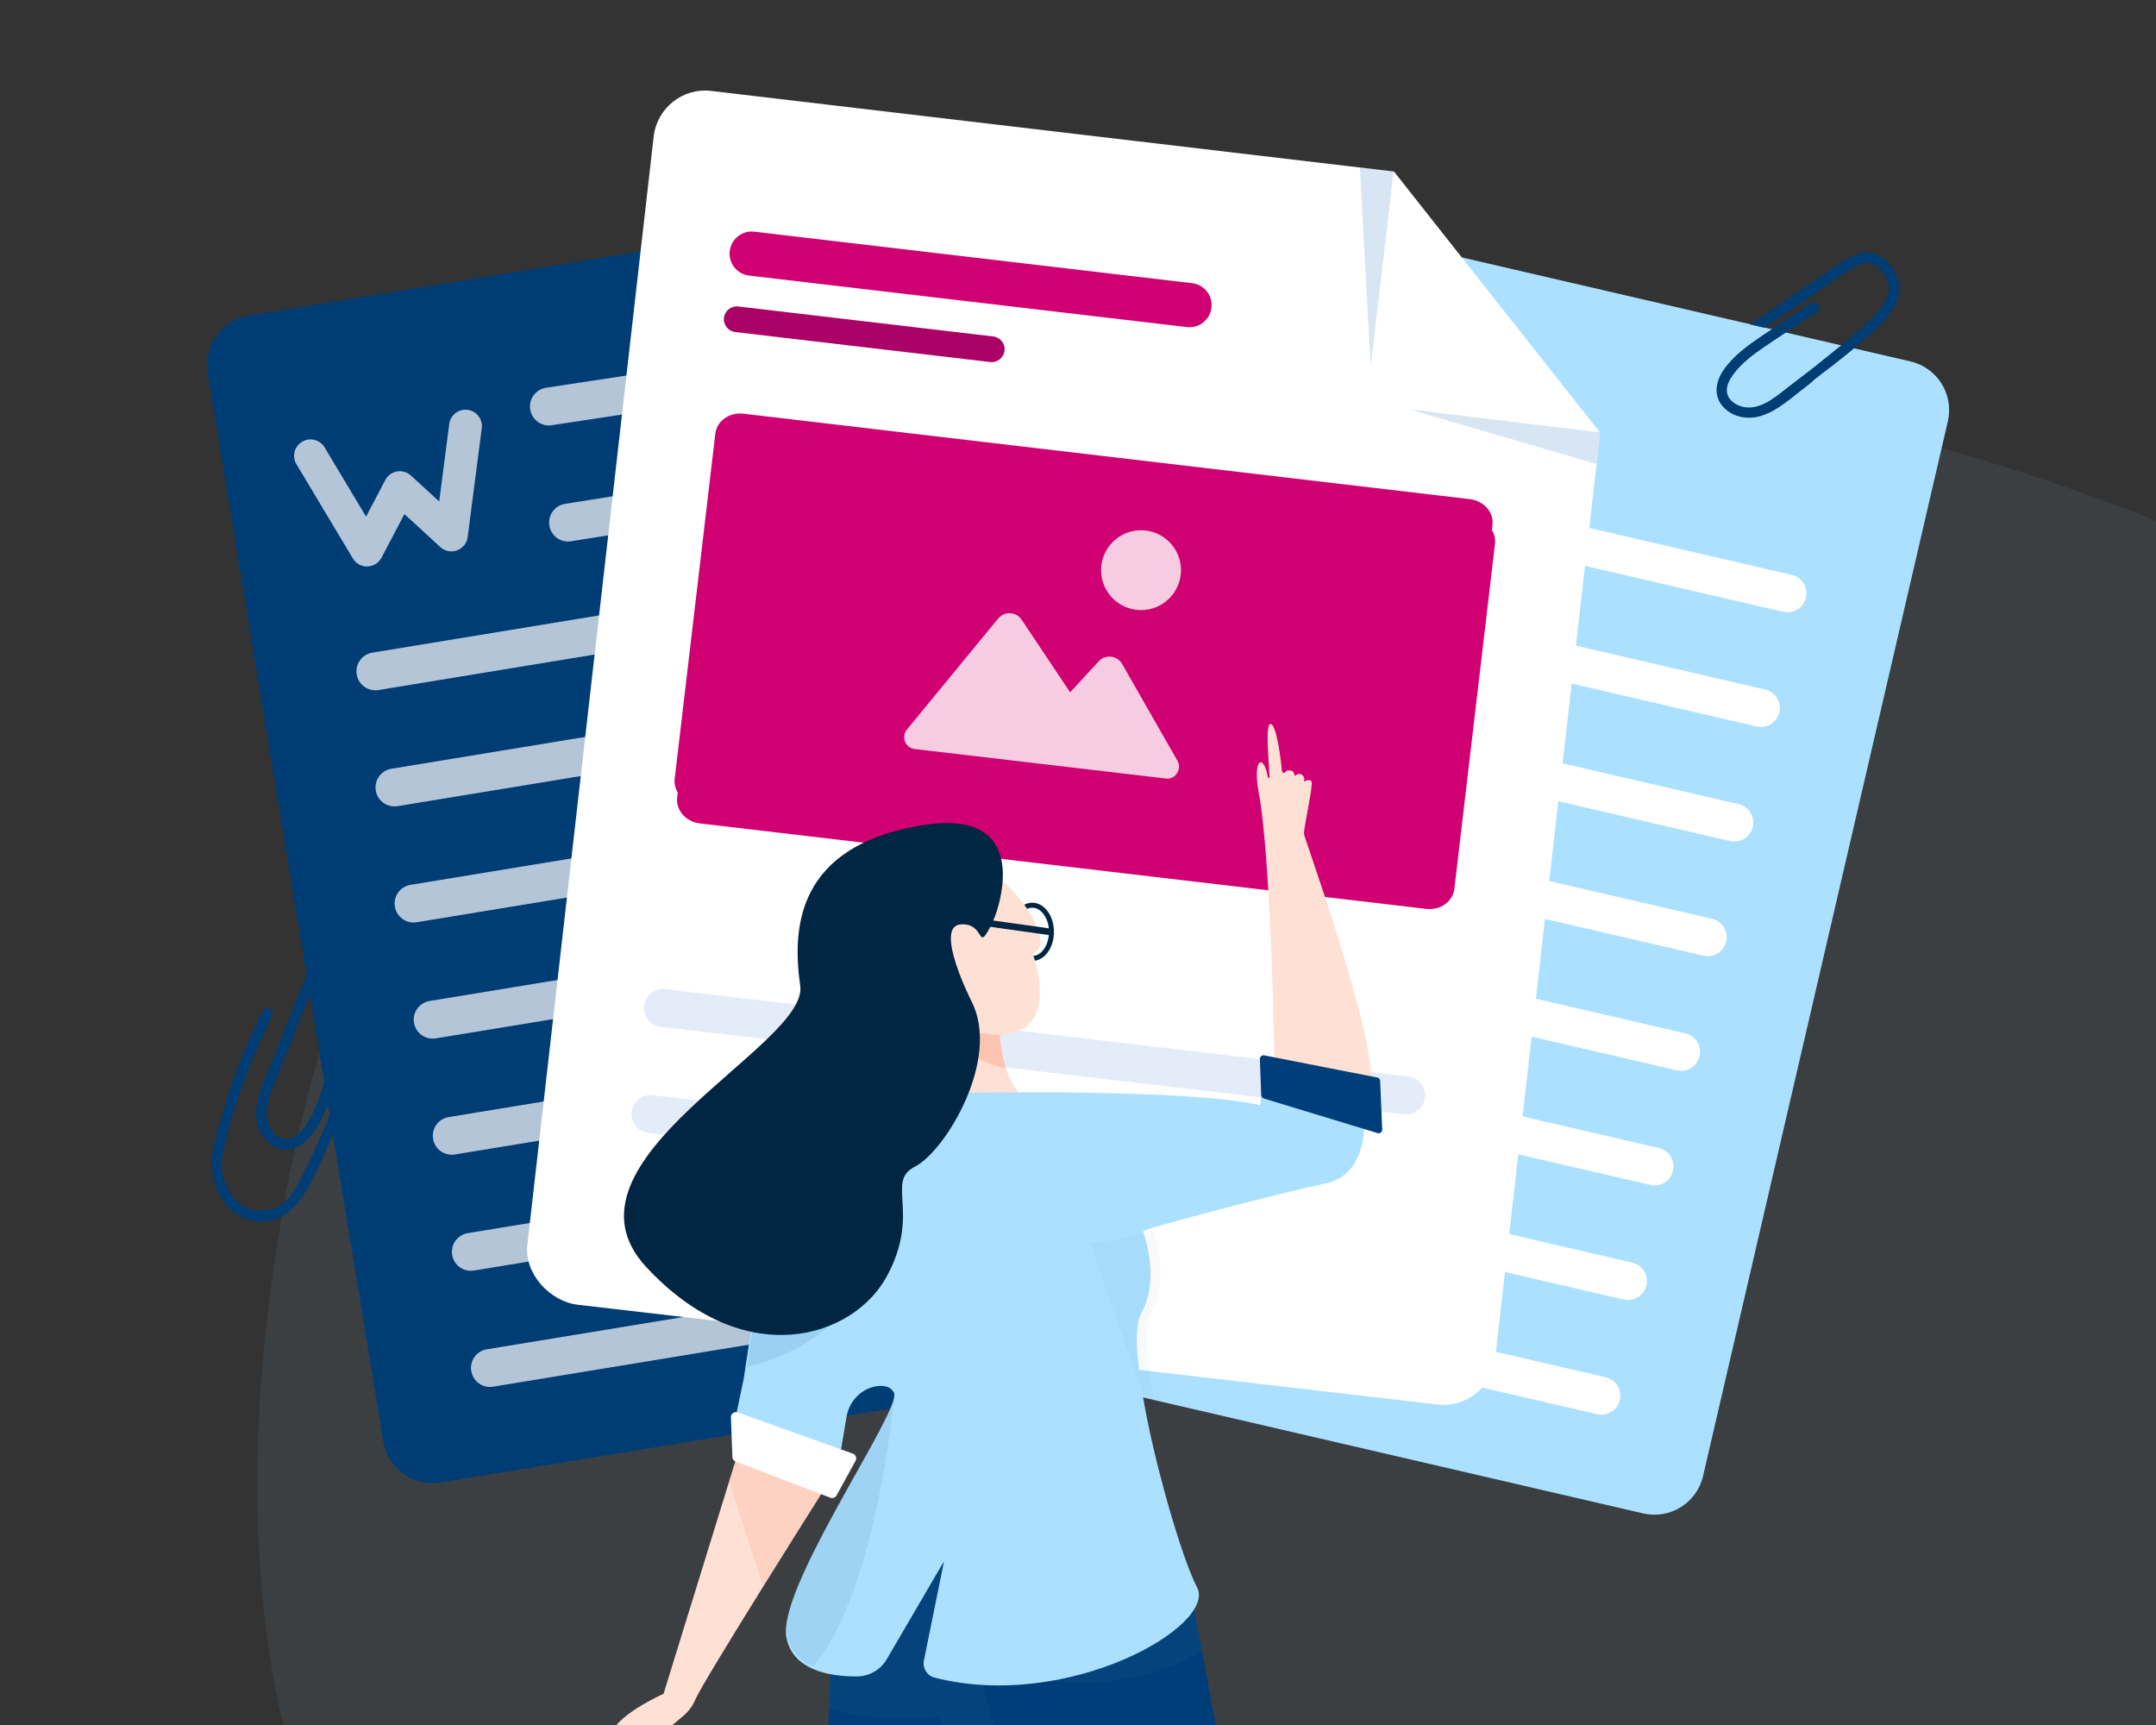 <svg width="500" height="400" viewBox="0 0 500 400" fill="none" xmlns="http://www.w3.org/2000/svg">
<rect x="0" y="0" width="500" height="400" fill="#333333" stroke="none"/>
<g clip-path="url(#clip0_1395_3329)">
<g clip-path="url(#clip1_1395_3329)">
<path opacity="0.1" d="M528.342 555.364C494.689 573.999 451.017 581.851 397.724 580.371C368.654 579.804 336.356 575.215 301.193 568.033C266.023 560.851 233.984 551.622 207.551 541.531C157.815 522.638 120.855 497.653 97.199 467.306C61.064 421.676 50.912 355.163 67.245 271.908C84.999 188.277 120.302 131.73 171.452 103.924C205.105 85.289 248.777 77.437 302.07 78.918C330.352 80 363.438 84.074 398.601 91.255C433.771 98.437 465.81 107.644 492.244 117.757C541.979 136.65 578.939 161.635 602.595 191.982C638.73 237.613 649 303.47 632.549 387.381C614.913 470.378 579.61 526.932 528.342 555.386" fill="#93ADCA"/>
</g>
<g clip-path="url(#clip2_1395_3329)">
<path d="M231.597 46.672L174.829 291.238C173.383 297.466 177.263 303.687 183.496 305.132L381.055 350.931C387.288 352.376 393.513 348.498 394.958 342.269L451.727 97.703C453.173 91.474 449.292 85.254 443.06 83.809L245.5 38.01C239.268 36.565 233.043 40.443 231.597 46.672Z" fill="#ABE1FF"/>
<path d="M337.872 96.328L252.515 76.543C250.145 75.996 248.677 73.638 249.224 71.27C249.77 68.902 252.13 67.435 254.5 67.981L339.857 87.766C342.226 88.313 343.694 90.671 343.148 93.039C342.601 95.407 340.241 96.874 337.872 96.328Z" fill="white"/>
<path d="M413.547 141.871L246.347 103.121C243.977 102.575 242.509 100.217 243.056 97.849C243.602 95.48 245.962 94.013 248.332 94.559L415.532 133.309C417.901 133.856 419.37 136.214 418.823 138.582C418.276 140.95 415.916 142.418 413.547 141.871Z" fill="white"/>
<path d="M407.383 168.457L240.183 129.707C237.813 129.161 236.345 126.803 236.892 124.434C237.438 122.066 239.798 120.599 242.168 121.145L409.368 159.895C411.737 160.442 413.205 162.8 412.659 165.168C412.112 167.536 409.752 169.003 407.383 168.457Z" fill="white"/>
<path d="M401.215 195.027L234.015 156.277C231.645 155.731 230.177 153.373 230.724 151.005C231.27 148.637 233.63 147.169 236 147.716L403.2 186.466C405.569 187.012 407.038 189.37 406.491 191.738C405.944 194.106 403.584 195.574 401.215 195.027Z" fill="white"/>
<path d="M395.047 221.605L227.847 182.855C225.477 182.309 224.009 179.951 224.556 177.583C225.102 175.215 227.462 173.747 229.832 174.294L397.032 213.044C399.401 213.59 400.87 215.948 400.323 218.316C399.776 220.684 397.416 222.152 395.047 221.605Z" fill="white"/>
<path d="M388.879 248.191L221.679 209.441C219.309 208.895 217.841 206.537 218.388 204.169C218.935 201.801 221.294 200.333 223.664 200.88L390.864 239.63C393.233 240.176 394.702 242.534 394.155 244.902C393.608 247.27 391.248 248.738 388.879 248.191Z" fill="white"/>
<path d="M382.715 274.769L215.515 236.02C213.145 235.473 211.677 233.115 212.224 230.747C212.77 228.379 215.13 226.911 217.5 227.458L384.7 266.208C387.069 266.754 388.538 269.112 387.991 271.48C387.444 273.849 385.084 275.316 382.715 274.769Z" fill="white"/>
<path d="M376.547 301.34L209.347 262.59C206.977 262.043 205.509 259.685 206.056 257.317C206.602 254.949 208.962 253.482 211.332 254.028L378.532 292.778C380.901 293.325 382.37 295.683 381.823 298.051C381.276 300.419 378.916 301.886 376.547 301.34Z" fill="white"/>
<path d="M370.379 327.926L203.179 289.176C200.809 288.629 199.341 286.271 199.888 283.903C200.435 281.535 202.794 280.068 205.164 280.614L372.364 319.364C374.733 319.911 376.202 322.269 375.655 324.637C375.108 327.005 372.748 328.472 370.379 327.926Z" fill="white"/>
<path d="M257.831 40.328L57.709 73.186C51.395 74.222 47.118 80.177 48.156 86.487L88.883 334.225C89.921 340.535 95.88 344.809 102.193 343.773L302.315 310.915C308.629 309.878 312.906 303.923 311.869 297.614L271.141 49.875C270.103 43.566 264.145 39.291 257.831 40.328Z" fill="#003D75"/>
<g opacity="0.7">
<path d="M171.593 91.967L128.019 98.595C125.619 98.99 123.36 97.371 122.966 94.972C122.571 92.574 124.191 90.317 126.591 89.922L170.166 83.294C172.566 82.899 174.824 84.518 175.219 86.917C175.614 89.315 173.993 91.572 171.593 91.967Z" fill="white"/>
<path d="M258.927 105.271L132.456 125.511C130.056 125.906 127.798 124.287 127.403 121.888C127.008 119.49 128.628 117.233 131.028 116.839L257.499 96.598C259.899 96.204 262.157 97.823 262.552 100.221C262.947 102.62 261.327 104.877 258.927 105.271Z" fill="white"/>
<path d="M257.133 132.201L87.776 160.011C85.376 160.406 83.118 158.786 82.723 156.388C82.328 153.99 83.949 151.733 86.349 151.338L255.706 123.528C258.106 123.133 260.364 124.753 260.759 127.151C261.154 129.549 259.533 131.806 257.133 132.201Z" fill="white"/>
<path d="M261.559 159.123L92.202 186.933C89.802 187.328 87.544 185.708 87.149 183.31C86.754 180.911 88.374 178.655 90.774 178.26L260.131 150.45C262.531 150.055 264.79 151.674 265.185 154.073C265.579 156.471 263.959 158.728 261.559 159.123Z" fill="white"/>
<path d="M265.985 186.045L96.628 213.855C94.228 214.249 91.97 212.63 91.575 210.232C91.18 207.833 92.8 205.577 95.2 205.182L264.557 177.372C266.957 176.977 269.215 178.596 269.61 180.995C270.005 183.393 268.385 185.65 265.985 186.045Z" fill="white"/>
<path d="M270.419 212.974L101.062 240.784C98.662 241.179 96.403 239.56 96.008 237.161C95.614 234.763 97.234 232.506 99.634 232.112L268.991 204.301C271.391 203.907 273.649 205.526 274.044 207.924C274.439 210.323 272.819 212.58 270.419 212.974Z" fill="white"/>
<path d="M274.844 239.896L105.487 267.706C103.087 268.101 100.829 266.482 100.434 264.083C100.039 261.685 101.66 259.428 104.06 259.033L273.417 231.223C275.817 230.829 278.075 232.448 278.47 234.846C278.865 237.245 277.244 239.502 274.844 239.896Z" fill="white"/>
<path d="M279.27 266.81L109.913 294.62C107.513 295.015 105.255 293.396 104.86 290.997C104.465 288.599 106.085 286.342 108.485 285.947L277.842 258.137C280.242 257.743 282.501 259.362 282.895 261.76C283.29 264.159 281.67 266.416 279.27 266.81Z" fill="white"/>
<path d="M283.696 293.74L114.339 321.55C111.939 321.945 109.681 320.326 109.286 317.927C108.891 315.529 110.511 313.272 112.911 312.877L282.268 285.067C284.668 284.672 286.926 286.292 287.321 288.69C287.716 291.089 286.096 293.345 283.696 293.74Z" fill="white"/>
</g>
<path d="M323.201 39.766L164.933 21.084C158.34 20.305 152.376 25.031 151.596 31.639L122.3 288.63C121.52 295.238 127.434 301.776 134.026 302.555L333.388 325.679C339.981 326.459 345.945 321.733 346.725 315.124L371.049 100.547L323.201 39.766Z" fill="white"/>
<path d="M318.217 81.965C317.437 88.553 322.156 94.514 328.749 95.293L371.047 100.272L323.199 39.703L318.217 81.975V81.965Z" fill="white"/>
<g style="mix-blend-mode:multiply" opacity="0.2">
<path d="M326.879 94.922L370.19 107.572L371.051 100.275L326.879 94.922Z" fill="#3A7EC1"/>
</g>
<g style="mix-blend-mode:multiply" opacity="0.2">
<path d="M317.874 84.962L315.383 38.773L323.201 39.694L317.874 84.962Z" fill="#3A7EC1"/>
</g>
<path d="M275.261 75.846L173.732 63.904C170.916 63.571 168.901 61.03 169.235 58.217C169.57 55.404 172.111 53.39 174.927 53.724L276.456 65.665C279.271 65.999 281.286 68.54 280.952 71.353C280.618 74.166 278.076 76.18 275.261 75.846Z" fill="#D00072"/>
<path d="M229.651 83.95L170.522 76.998C168.882 76.806 167.707 75.318 167.9 73.689C168.092 72.049 169.581 70.875 171.211 71.067L230.34 78.02C231.981 78.212 233.155 79.7 232.963 81.329C232.77 82.969 231.282 84.143 229.651 83.95Z" fill="#AB0065"/>
<path d="M325.599 258.371L153.225 238.1C150.814 237.817 149.083 235.631 149.366 233.222C149.65 230.813 151.837 229.083 154.247 229.366L326.622 249.637C329.032 249.92 330.764 252.106 330.48 254.515C330.197 256.923 328.009 258.654 325.599 258.371Z" fill="#E4ECF9"/>
<path d="M274.978 277.348L150.33 262.694C147.92 262.41 146.188 260.224 146.472 257.816C146.755 255.407 148.943 253.677 151.353 253.96L276.001 268.614C278.411 268.897 280.143 271.083 279.859 273.492C279.576 275.9 277.388 277.631 274.978 277.348Z" fill="#E4ECF9"/>
<path d="M330.189 206.41L161.723 186.595C158.472 186.21 156.123 183.518 156.467 180.584L165.895 100.554C166.239 97.619 169.156 95.544 172.406 95.929L340.872 115.744C344.123 116.128 346.472 118.82 346.128 121.755L336.7 201.785C336.356 204.72 333.439 206.795 330.189 206.41Z" fill="#D00072"/>
<path d="M330.767 210.754L162.301 190.939C159.05 190.554 156.701 187.862 157.045 184.927L166.473 104.897C166.817 101.963 169.734 99.888 172.984 100.272L341.45 120.088C344.701 120.472 347.05 123.164 346.706 126.099L337.278 206.129C336.934 209.064 334.017 211.138 330.767 210.754Z" fill="#D00072"/>
<path opacity="0.7" d="M85.105 131.364C83.768 131.364 82.533 130.666 81.844 129.512L68.75 107.642C67.667 105.841 68.254 103.503 70.067 102.431C71.869 101.348 74.209 101.935 75.282 103.746L84.892 119.797L89.358 111.306C89.905 110.264 90.907 109.525 92.072 109.322C93.236 109.12 94.431 109.474 95.302 110.274L101.854 116.285L104.183 98.312C104.457 96.227 106.36 94.76 108.446 95.033C110.533 95.306 112.001 97.209 111.728 99.293L108.457 124.543C108.274 125.95 107.322 127.144 105.986 127.63C104.649 128.115 103.15 127.822 102.107 126.85L93.793 119.21L88.477 129.32C87.839 130.534 86.593 131.313 85.216 131.354C85.186 131.354 85.145 131.354 85.115 131.354L85.105 131.364Z" fill="white"/>
<path d="M393.692 85.114C388.538 89.557 381.247 95.163 384.436 103.108C385.682 106.204 388.426 108.512 391.606 109.342C395.171 110.273 398.614 108.967 401.621 107.227C409.247 102.834 415.717 96.479 422.36 90.781C424.072 89.324 425.773 87.857 427.484 86.399C428.416 85.6 427.201 84.041 426.259 84.841C420.406 89.861 414.624 95.001 408.639 99.859C405.672 102.268 402.543 104.686 399.079 106.356C396.122 107.783 392.811 108.33 389.773 106.528C386.877 104.818 385.236 101.458 385.652 98.169C386.087 94.749 388.7 92.279 391.069 90.093C396.781 84.831 396.143 85.013 402.431 80.469C408.7 75.945 415.14 71.644 421.55 67.323C424.467 65.36 427.353 62.981 430.522 61.433C431.677 60.866 433.034 60.411 434.33 60.887C436.021 61.504 437.53 63.599 438.057 65.269C439.009 68.264 436.912 71.118 435.039 73.132C432.548 75.834 429.682 78.212 426.826 80.51C420.882 85.317 421.469 84.881 415.383 89.516C412.517 91.702 409.145 94.921 405.226 94.718C403.677 94.637 401.965 93.929 400.983 92.654C399.748 91.055 400.224 89.152 401.176 87.604C403.353 84.072 407.029 81.602 410.391 79.335C413.976 76.927 417.591 74.539 421.186 72.14C422.209 71.452 420.983 69.904 419.96 70.582C416.295 73.031 412.609 75.46 408.953 77.919C405.601 80.186 402.128 82.655 399.819 86.055C398.087 88.606 397.54 91.905 399.96 94.364C402.209 96.651 405.54 97.096 408.406 96.196C412.143 95.032 415.252 92.097 418.3 89.779C421.834 87.088 418.603 89.365 422.128 86.673C425.672 83.971 429.216 81.238 432.538 78.253C435.09 75.966 437.874 73.527 439.373 70.349C440.821 67.293 440.214 64.115 438.026 61.463C435.748 58.701 432.821 58.093 429.743 59.601C426.188 61.352 422.958 63.983 419.677 66.189C415.95 68.699 412.224 71.199 408.527 73.749C401.095 78.87 400.538 79.204 393.692 85.094V85.114Z" fill="#003D75" stroke="#003D75" stroke-width="0.47" stroke-miterlimit="10"/>
<path d="M74.278 269.13C71.392 275.294 67.959 283.825 59.442 282.914C56.121 282.56 53.154 280.536 51.493 277.702C49.64 274.524 48.86 269.464 49.721 266.104C51.888 257.583 54.531 248.657 58.217 240.713C59.159 238.679 60.111 236.635 61.053 234.601C61.569 233.487 63.402 234.236 62.885 235.36C59.635 242.353 57.144 247.949 54.592 255.762C53.407 259.395 51.908 264.526 51.24 268.311C50.673 271.539 52.131 276.265 54.683 278.694C57.113 281.022 60.789 281.689 63.858 280.394C67.037 279.048 68.708 275.87 70.177 272.996C73.701 266.084 76.657 258.889 79.331 251.612C81.994 244.356 84.394 236.999 86.825 229.662C87.928 226.322 89.437 222.902 90.075 219.441C90.308 218.176 90.389 216.749 89.569 215.635C88.516 214.178 86.085 213.298 84.344 213.237C81.204 213.136 79.027 215.919 77.579 218.267C75.655 221.394 74.136 224.794 72.688 228.164C69.67 235.187 66.966 242.363 64.151 249.467C62.825 252.817 60.627 256.936 61.893 260.64C62.389 262.107 63.533 263.554 65.032 264.161C66.906 264.92 68.607 263.949 69.842 262.613C72.657 259.567 74.045 255.357 75.311 251.511C76.668 247.402 77.984 243.294 79.321 239.175C79.706 238.001 81.528 238.76 81.154 239.934C79.787 244.124 78.45 248.323 77.063 252.513C75.787 256.349 74.338 260.366 71.695 263.504C69.701 265.862 66.673 267.278 63.655 265.619C60.85 264.08 59.513 260.994 59.604 257.988C59.716 254.072 61.701 250.297 63.108 246.735C64.749 242.606 66.379 238.477 68.02 234.358C69.67 230.208 71.341 226.069 73.316 222.072C74.835 218.995 76.425 215.656 79.078 213.358C81.64 211.142 84.86 210.869 87.999 212.255C91.27 213.692 92.657 216.344 92.03 219.724C91.311 223.62 89.64 227.435 88.404 231.19C86.997 235.451 85.589 239.711 84.141 243.962C81.225 252.503 78.096 260.984 74.268 269.161L74.278 269.13Z" fill="#003D75" stroke="#003D75" stroke-width="0.47" stroke-miterlimit="10"/>
<path d="M410.594 76.356L405.277 75.102C405.277 75.102 383.232 88.288 381.439 91.699C379.647 95.109 378.867 110.552 386.391 112.05C393.915 113.538 408.599 112.404 412.183 109.308C415.768 106.211 434.938 82.591 434.938 82.591L430.087 81.467C430.087 81.467 410.634 96.951 408.781 97.852C406.928 98.752 396.244 106.565 394.513 102.264C392.781 97.963 394.452 89.199 397.318 86.335C400.183 83.471 410.594 76.367 410.594 76.367V76.356Z" fill="#ABE1FF"/>
<path opacity="0.8" d="M270.409 180.53L212.06 173.679C209.974 173.436 208.971 170.916 210.288 169.216L231.392 143.541C232.84 141.669 235.625 141.75 236.941 143.713L248.171 160.533L254.784 153.368C256.333 151.688 258.987 151.941 260.192 153.884L273.002 176.29C274.217 178.253 272.668 180.804 270.409 180.541V180.53Z" fill="white"/>
<path opacity="0.8" d="M264.617 141.473C269.735 141.473 273.883 137.327 273.883 132.213C273.883 127.099 269.735 122.953 264.617 122.953C259.5 122.953 255.352 127.099 255.352 132.213C255.352 137.327 259.5 141.473 264.617 141.473Z" fill="white"/>
<path d="M318.023 251.153L295.633 248.745C295.633 248.745 294.833 198.367 291.866 183.592C290.479 175.576 293.102 175.01 293.942 179.857C293.942 179.857 294.003 180.475 294.347 180.414C294.692 180.363 293.152 167.885 294.631 167.875C296.109 167.875 297.183 177.175 297.244 178.491C297.244 178.491 297.314 179.28 297.76 179.24C298.206 179.199 298.135 178.491 299.249 178.653C300.352 178.825 300.16 179.948 300.16 179.948C300.16 179.948 301.345 178.987 302.064 179.766C302.742 180.485 302.418 181.173 302.368 181.264C302.479 181.203 303.684 180.485 304.14 181.203C304.595 181.901 302.601 190.777 302.418 193.013C302.408 193.196 302.408 193.327 302.418 193.418C302.489 194.015 306.519 205.218 310.469 217.909C314.398 230.559 318.246 244.666 318.013 251.174L318.023 251.153Z" fill="#FFE0D4"/>
<path d="M193.559 341.497C193.559 341.497 192.354 343.389 190.419 346.466V346.486C187.24 351.516 182.095 359.693 177.002 367.88C169.579 379.822 162.257 391.774 161.255 394.101C159.159 398.979 155.726 398.443 150.875 405.921C146.014 413.4 145.478 404.414 145.417 406.215C145.336 408.016 143.635 413.279 142.349 413.188C141.062 413.097 141.609 407.682 141.65 402.926C141.7 398.169 153.883 392.775 153.883 392.775L169.093 343.531L170.541 338.876L171.624 335.344L193.559 341.497Z" fill="#FFE0D4"/>
<path d="M248.912 404.521C243.049 410.644 234.907 434.213 226.745 462.519C211.16 516.571 195.495 587.908 195.495 587.908L174.279 587.999C173.317 545.211 191.292 422.515 191.292 422.515L192.264 395.949L193.014 375.466C207.079 327.983 241.854 340.167 241.854 340.167C241.854 340.167 265.986 386.71 248.923 404.521H248.912Z" fill="#003E7A"/>
<path opacity="0.1" d="M248.91 404.521C243.047 410.644 234.905 434.213 226.743 462.519L217.993 398.105C203.917 399.238 196.322 397.72 192.262 395.949L193.011 375.466C207.077 327.983 241.852 340.167 241.852 340.167C241.852 340.167 265.983 386.71 248.92 404.521H248.91Z" fill="#3E6F9E"/>
<path d="M304.536 587.426L283.969 587.517L249.195 468.403L224.263 377.272L224.172 357.031L270.44 351.617L275.747 368.498L276.567 371.119C276.567 371.119 277.428 375.723 278.754 382.838C281.62 398.241 286.663 425.433 289.823 443.235C290.197 445.35 290.542 447.323 290.855 449.145C291.959 455.46 292.658 459.751 292.658 460.5C292.678 464.102 304.536 587.426 304.536 587.426Z" fill="#003E7A"/>
<path d="M239.421 222.821C238.054 222.821 236.778 222.102 235.826 220.786C234.915 219.532 234.409 217.862 234.398 216.091C234.398 214.32 234.885 212.65 235.786 211.385C236.728 210.059 238.003 209.33 239.381 209.32C240.768 209.32 242.044 210.039 242.996 211.354C243.907 212.609 244.414 214.279 244.424 216.05C244.424 217.821 243.938 219.491 243.036 220.756C242.095 222.082 240.819 222.81 239.441 222.821H239.421ZM239.401 210.484H239.391C238.398 210.484 237.457 211.051 236.728 212.063C235.968 213.136 235.553 214.563 235.553 216.091C235.553 217.619 235.988 219.046 236.758 220.108C237.487 221.11 238.429 221.667 239.421 221.667H239.431C240.424 221.667 241.366 221.1 242.095 220.088C242.854 219.015 243.269 217.588 243.269 216.06C243.269 214.532 242.834 213.105 242.064 212.043C241.335 211.041 240.393 210.484 239.401 210.484Z" fill="#002644"/>
<path d="M239.252 256.029L208.578 256.656L217.986 240.555L220.831 235.688L231.839 238.632C231.839 238.632 231.788 243.197 233.338 247.852C234.391 251.019 236.193 254.228 239.241 256.049L239.252 256.029Z" fill="#FFE0D4"/>
<path opacity="0.39" d="M233.335 247.842C230.003 246.87 223.35 244.583 217.973 240.555L220.818 235.688L231.826 238.632C231.826 238.632 231.775 243.197 233.325 247.852L233.335 247.842Z" fill="#F59876"/>
<path d="M225.397 199.125C225.397 199.125 239.19 206.715 241.296 218.08C241.296 218.08 241.559 220.327 239.514 221.237C239.514 221.237 247.969 243.461 226.542 239.413C205.114 235.365 198.39 199.246 225.397 199.125Z" fill="#FFE0D4"/>
<path opacity="0.1" d="M278.765 382.835C270.35 387.753 255.17 393.238 233.408 388.209L231.211 377.228L275.758 368.484L276.578 371.106C276.578 371.106 277.439 375.71 278.765 382.825V382.835Z" fill="#3E6F9E"/>
<path d="M316.505 259.705C316.424 264.604 315.29 270.301 310.946 273.024C310.024 273.611 308.951 274.046 307.715 274.329C295.189 277.082 265.133 284.925 265.133 285.512C265.133 286.089 269.234 296.29 264.637 304.598C262.531 308.404 264.039 320.042 266.743 332.459C266.976 333.512 267.219 334.574 267.462 335.637C267.756 336.871 268.04 338.106 268.353 339.331C268.475 339.806 268.586 340.282 268.708 340.758C271.736 352.74 275.412 363.963 277.599 368.041C282.369 376.977 247.685 396.914 216.728 389.01C214.986 388.565 213.913 386.804 214.267 385.033L218.936 362.01L205.629 384.77C204.191 387.229 201.569 388.727 198.723 388.737C195.665 388.757 191.675 388.423 188.384 386.936C185.437 385.61 183.047 383.363 182.369 379.639C180.445 368.993 204.374 333.856 207.158 324.818V324.798C207.422 323.928 207.503 323.3 207.331 322.966C206.652 321.61 205.285 321.256 203.776 321.388C199.958 321.722 196.941 324.778 196.313 328.553L194.267 340.798L170.055 331.275L172.414 319.991L172.515 319.505L174.612 305.438L174.642 304.234L175.462 273.772C175.462 273.772 194.743 246.478 222.358 253.411C222.358 253.411 275.422 252.318 292.222 256.295L292.384 255.212L293.346 248.766L315.736 251.174C315.736 251.174 316.607 255.091 316.526 259.726L316.505 259.705Z" fill="#ABE1FF"/>
<path d="M171.058 327.511L197.792 337.074C198.461 337.317 198.754 338.097 198.42 338.724L194.005 346.769C193.731 347.275 193.114 347.498 192.577 347.296L170.592 338.906C170.157 338.744 169.863 338.329 169.853 337.874L169.509 328.654C169.478 327.835 170.288 327.248 171.058 327.521V327.511Z" fill="white"/>
<path d="M243.391 216.823C243.391 216.823 243.32 216.823 243.28 216.823L224.252 214.161C223.827 214.1 223.533 213.716 223.594 213.291C223.655 212.866 224.039 212.572 224.465 212.633L243.493 215.295C243.918 215.355 244.212 215.74 244.151 216.165C244.1 216.549 243.766 216.833 243.391 216.833V216.823Z" fill="#002644"/>
<path opacity="0.1" d="M202.52 290.898C202.439 291.374 198.54 310.926 173.203 316.998L173.304 316.512L175.401 302.445L175.431 301.241C188.727 295.746 202.064 291.04 202.509 290.898H202.52Z" fill="#003E79"/>
<path d="M229.367 215.459C230.299 213.738 231.038 211.917 231.545 210.014C233.388 203.112 235.251 187.588 213.195 191.464C185.054 196.413 183.595 214.73 185.58 228.605C187.575 242.479 127.119 269.156 149.803 293.728C172.486 318.299 197.914 310.476 205.752 295.792C213.6 281.108 205.266 274.014 212.203 270.512C219.13 267.011 232.152 245.748 225.347 232.278C225.347 232.278 216.497 214.872 222.755 214.366C228.365 213.91 226.643 220.478 229.367 215.459Z" fill="#002644"/>
<path opacity="0.03" d="M269.054 332.447C261.6 315.385 252.973 288.162 252.973 288.162C258.279 287.949 267.433 285.5 267.433 285.5C267.433 286.077 271.535 296.278 266.937 304.587C264.831 308.392 266.34 320.03 269.044 332.447H269.054Z" fill="#003E79"/>
<path d="M293.071 254.717L319.492 262.752C320.039 262.914 320.585 262.489 320.555 261.912L320.069 250.649C320.049 250.264 319.775 249.93 319.401 249.859L293.163 244.718C292.636 244.617 292.16 245.032 292.18 245.579L292.484 253.938C292.494 254.302 292.737 254.606 293.071 254.717Z" fill="#003E7A"/>
<path opacity="0.19" d="M190.42 346.465V346.485C187.241 351.515 182.096 359.692 177.003 367.879L169.094 343.53L170.542 338.875L190.42 346.455V346.465Z" fill="#F59876"/>
<path opacity="0.08" d="M207.351 324.336C206.44 333.211 201.731 371.04 188.567 386.453C185.62 385.127 183.23 382.881 182.551 379.157C180.627 368.51 204.556 333.373 207.341 324.336H207.351Z" fill="#003E79"/>
</g>
</g>
<defs>
<clipPath id="clip0_1395_3329">
<rect width="500" height="400" fill="white"/>
</clipPath>
<clipPath id="clip1_1395_3329">
<rect width="632.234" height="552.476" fill="white" transform="translate(7.941 28.07)"/>
</clipPath>
<clipPath id="clip2_1395_3329">
<rect width="404" height="567" fill="white" transform="translate(48 21)"/>
</clipPath>
</defs>
</svg>
